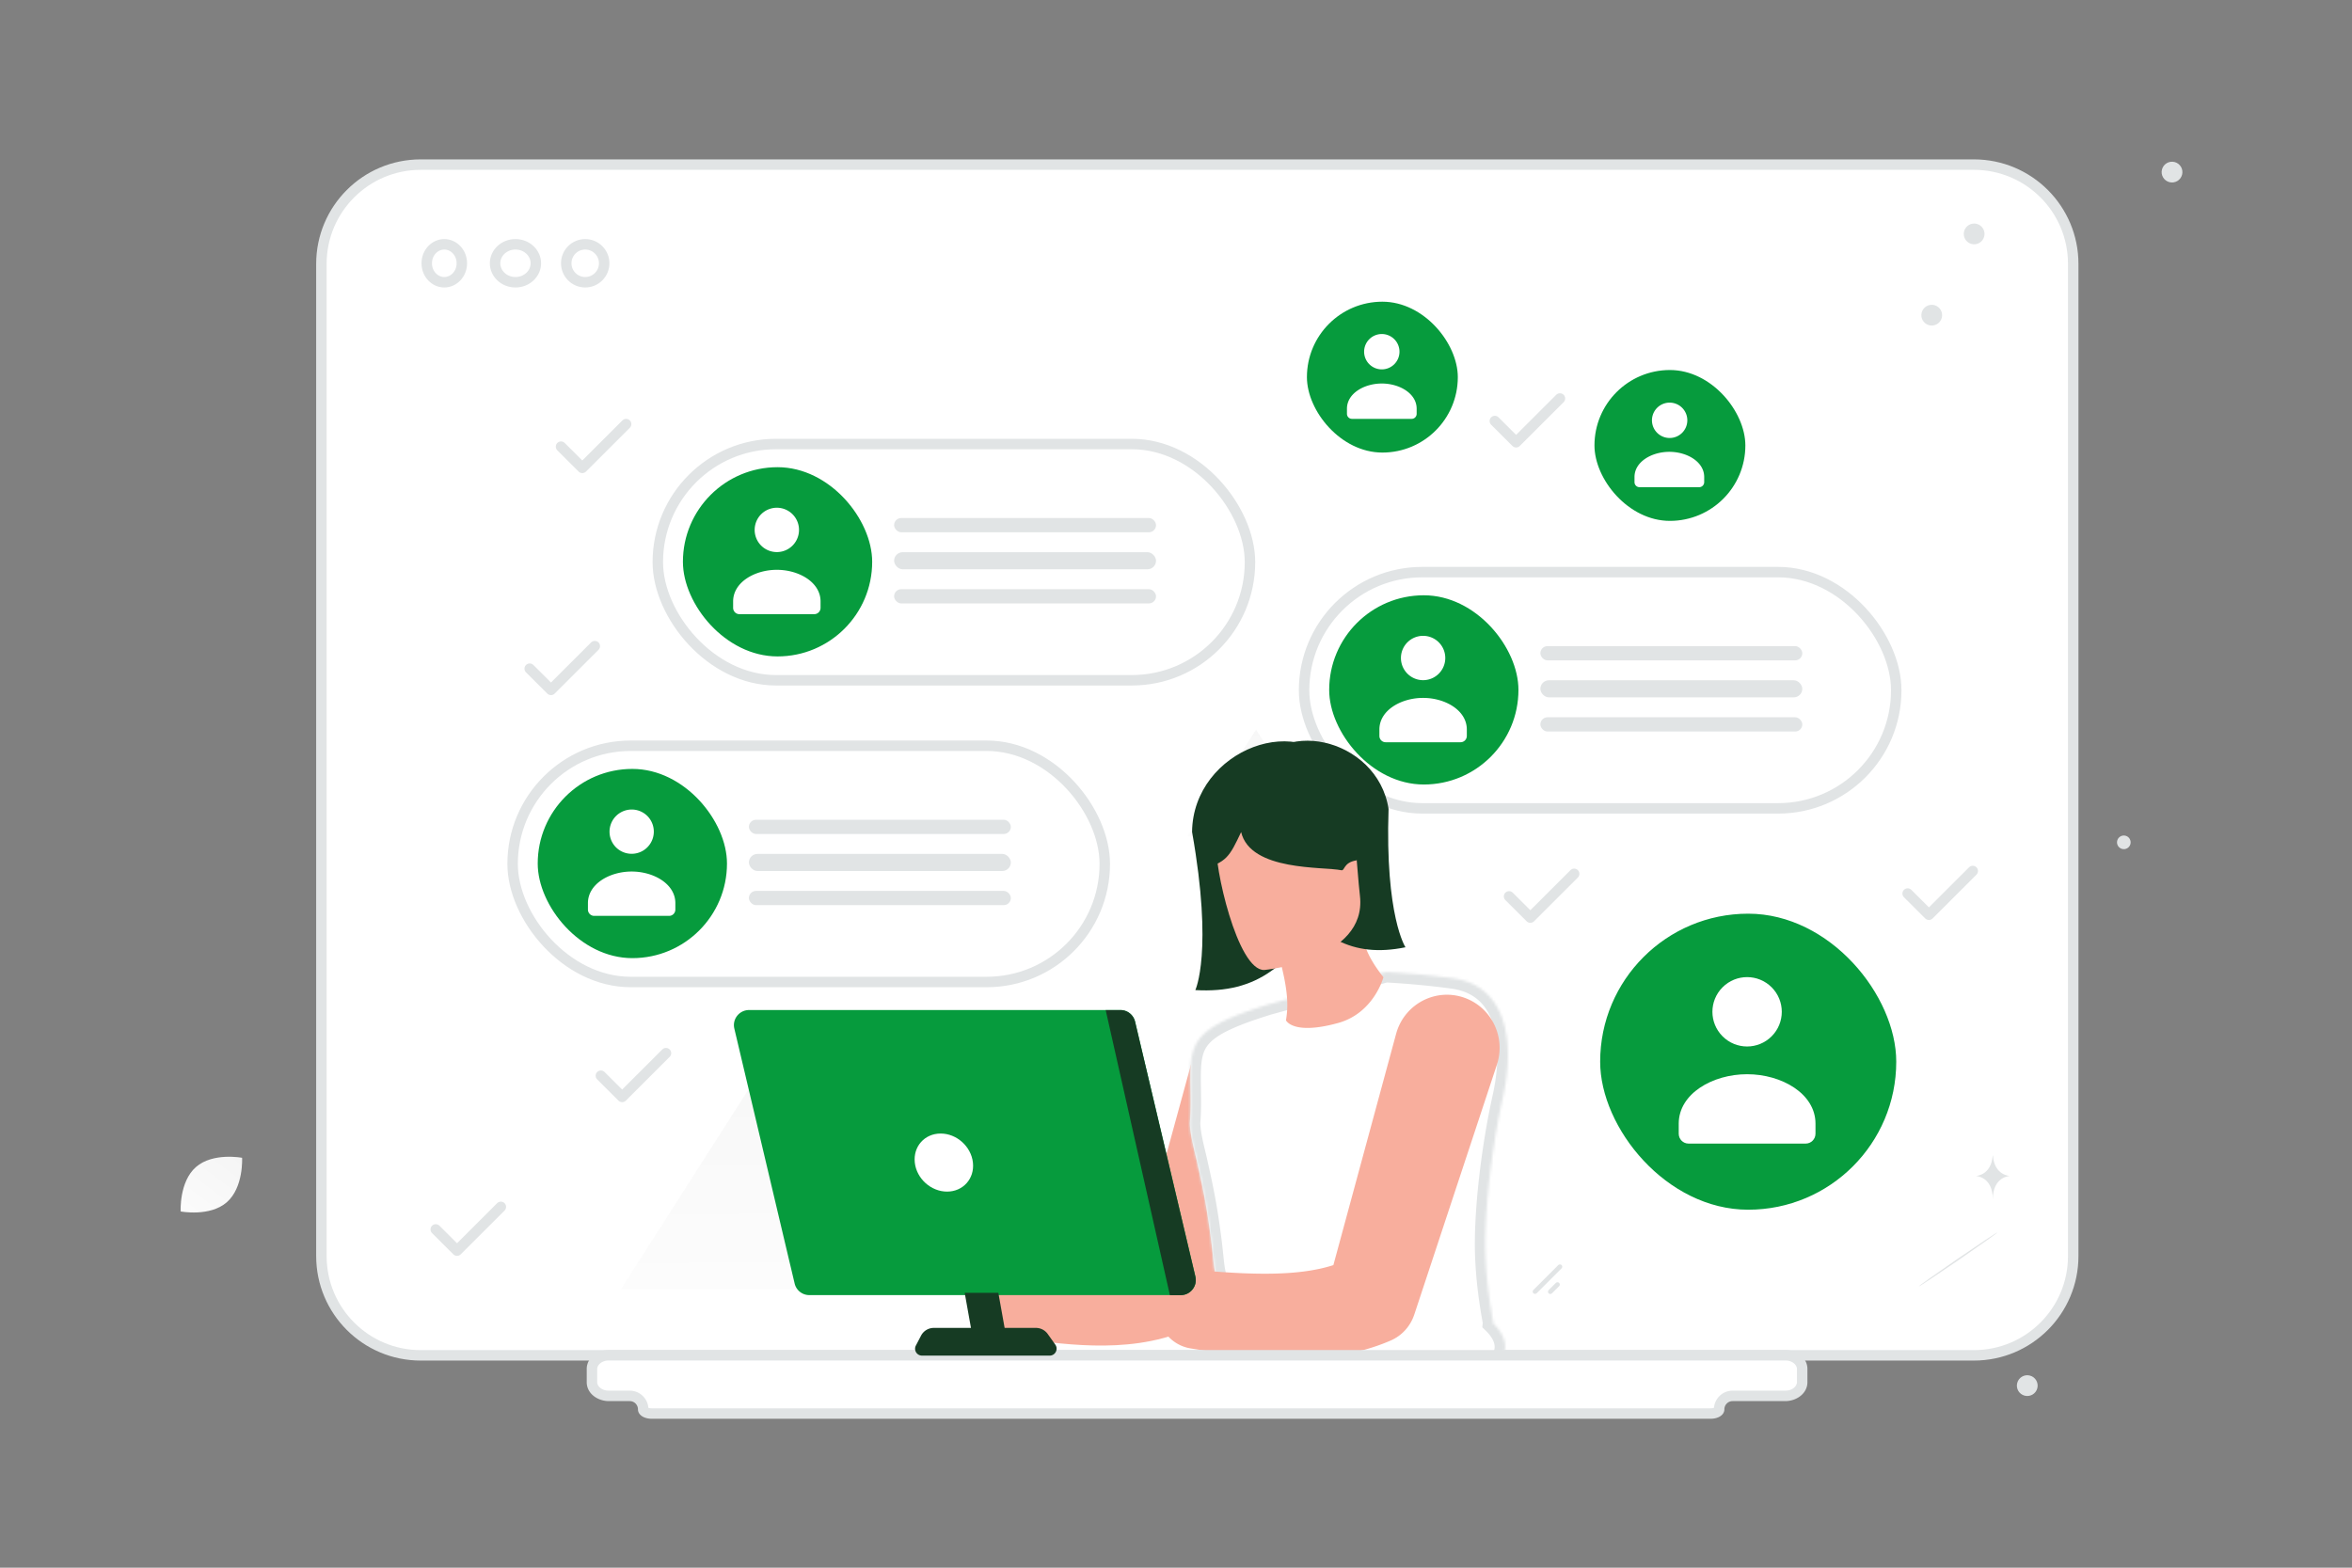 <svg width="900" height="600" viewBox="0 0 900 600" fill="none" xmlns="http://www.w3.org/2000/svg"><rect x="0" y="0" width="900" height="600" fill="#808080" stroke="none"/><path fill="transparent" d="M0 0h900v600H0z"/><path d="M122.984 101c0-20.987 17.013-38 38-38h594.343c20.987 0 38 17.013 38 38v379.73c0 20.987-17.013 38-38 38H160.984c-20.987 0-38-17.013-38-38V101z" fill="#fff" stroke="#E1E4E5" stroke-width="4"/><rect x="612.307" y="349.693" width="113.298" height="113.298" rx="56.649" fill="#069B3D"/><path fill-rule="evenodd" clip-rule="evenodd" d="M694.703 430.106v3.788c0 2.091-1.675 3.788-3.738 3.788h-44.858c-2.063 0-3.738-1.697-3.738-3.788v-3.848c0-11.463 12.927-18.91 26.167-18.91 13.24 0 26.167 7.451 26.167 18.91m-16.785-52.187c5.183 5.183 5.183 13.587 0 18.771-5.183 5.183-13.587 5.183-18.771 0-5.183-5.184-5.183-13.588 0-18.771 5.184-5.184 13.588-5.184 18.771 0z" fill="#fff"/><rect x="610.128" y="141.616" width="57.739" height="57.739" rx="28.869" fill="#069B3D"/><path fill-rule="evenodd" clip-rule="evenodd" d="M652.118 182.596v1.93c0 1.066-.853 1.931-1.905 1.931h-22.86c-1.051 0-1.905-.865-1.905-1.931v-1.961c0-5.841 6.588-9.636 13.335-9.636 6.748 0 13.335 3.797 13.335 9.636m-8.554-26.595a6.765 6.765 0 1 1-9.566 9.563 6.765 6.765 0 0 1 9.566-9.563z" fill="#fff"/><rect x="500.098" y="115.47" width="57.739" height="57.739" rx="28.869" fill="#069B3D"/><path fill-rule="evenodd" clip-rule="evenodd" d="M542.088 156.45v1.931c0 1.065-.853 1.93-1.905 1.93h-22.86c-1.052 0-1.905-.865-1.905-1.93v-1.962c0-5.841 6.587-9.636 13.335-9.636 6.748 0 13.335 3.797 13.335 9.636m-8.554-26.595a6.763 6.763 0 0 1 0 9.566 6.765 6.765 0 1 1 0-9.566z" fill="#fff"/><rect x="196.153" y="285.418" width="226.597" height="90.421" rx="45.21" fill="#fff" stroke="#E1E4E5" stroke-width="4"/><rect x="205.76" y="294.286" width="72.423" height="72.423" rx="36.212" fill="#069B3D"/><path fill-rule="evenodd" clip-rule="evenodd" d="M258.428 345.688v2.422c0 1.336-1.071 2.421-2.39 2.421h-28.674c-1.319 0-2.389-1.085-2.389-2.421v-2.46c0-7.327 8.263-12.088 16.726-12.088 8.464 0 16.727 4.763 16.727 12.088m-10.727-33.36a8.485 8.485 0 1 1-12.001 11.999 8.485 8.485 0 0 1 12-11.999z" fill="#fff"/><rect x="286.574" y="313.743" width="100.225" height="5.447" rx="2.724" fill="#E1E4E5"/><rect x="286.574" y="326.815" width="100.225" height="6.536" rx="3.268" fill="#E1E4E5"/><rect x="286.574" y="340.978" width="100.225" height="5.447" rx="2.724" fill="#E1E4E5"/><rect x="499.008" y="218.964" width="226.597" height="90.421" rx="45.21" fill="#fff" stroke="#E1E4E5" stroke-width="4"/><rect x="508.616" y="227.832" width="72.423" height="72.423" rx="36.212" fill="#069B3D"/><path fill-rule="evenodd" clip-rule="evenodd" d="M561.283 279.234v2.422c0 1.336-1.071 2.421-2.39 2.421h-28.674c-1.319 0-2.389-1.085-2.389-2.421v-2.46c0-7.327 8.263-12.088 16.726-12.088 8.464 0 16.727 4.763 16.727 12.088m-10.727-33.359a8.484 8.484 0 0 1 0 11.998 8.484 8.484 0 0 1-11.999 0 8.484 8.484 0 0 1 0-11.998 8.484 8.484 0 0 1 11.999 0z" fill="#fff"/><rect x="589.429" y="247.289" width="100.225" height="5.447" rx="2.724" fill="#E1E4E5"/><rect x="589.429" y="260.362" width="100.225" height="6.536" rx="3.268" fill="#E1E4E5"/><rect x="589.429" y="274.524" width="100.225" height="5.447" rx="2.724" fill="#E1E4E5"/><rect x="251.713" y="169.941" width="226.597" height="90.421" rx="45.21" fill="#fff" stroke="#E1E4E5" stroke-width="4"/><rect x="261.32" y="178.809" width="72.423" height="72.423" rx="36.212" fill="#069B3D"/><path fill-rule="evenodd" clip-rule="evenodd" d="M313.987 230.211v2.422c0 1.336-1.07 2.421-2.389 2.421h-28.674c-1.319 0-2.39-1.085-2.39-2.421v-2.461c0-7.327 8.263-12.087 16.727-12.087s16.726 4.763 16.726 12.087m-10.726-33.359a8.485 8.485 0 1 1-12.001 11.999 8.485 8.485 0 0 1 12.001-11.999z" fill="#fff"/><rect x="342.134" y="198.265" width="100.225" height="5.447" rx="2.724" fill="#E1E4E5"/><rect x="342.134" y="211.338" width="100.225" height="6.536" rx="3.268" fill="#E1E4E5"/><rect x="342.134" y="225.501" width="100.225" height="5.447" rx="2.724" fill="#E1E4E5"/><path d="M176.723 100.763c0 4.126-3.119 7.26-6.716 7.26-3.596 0-6.715-3.134-6.715-7.26 0-4.125 3.119-7.26 6.715-7.26 3.597 0 6.716 3.135 6.716 7.26zm28.324 0c0 3.904-3.385 7.26-7.804 7.26-4.42 0-7.805-3.356-7.805-7.26 0-3.903 3.385-7.26 7.805-7.26 4.419 0 7.804 3.357 7.804 7.26z" fill="#fff" stroke="#E1E4E5" stroke-width="4"/><circle cx="223.933" cy="100.763" r="7.26" fill="#fff" stroke="#E1E4E5" stroke-width="4"/><path opacity=".76" fill-rule="evenodd" clip-rule="evenodd" d="m295.289 403.074 57.739 90.421H237.551l57.738-90.421z" fill="url(#a)"/><path opacity=".76" fill-rule="evenodd" clip-rule="evenodd" d="m480.646 279.269 26.237 40.814h-52.475l26.238-40.814z" fill="url(#b)"/><path d="M86.786 460.138c-6.489 5.67-17.651 3.52-17.651 3.52s-.635-11.344 5.86-17.01c6.489-5.67 17.646-3.524 17.646-3.524s.634 11.344-5.855 17.014z" fill="url(#c)"/><circle cx="755.413" cy="89.53" r="3.974" transform="rotate(105 755.413 89.53)" fill="#E1E4E5"/><circle cx="739.188" cy="120.629" r="3.974" transform="rotate(105 739.188 120.629)" fill="#E1E4E5"/><circle cx="831.133" cy="65.867" r="3.974" transform="rotate(105 831.133 65.867)" fill="#E1E4E5"/><circle cx="812.688" cy="322.388" r="2.611" transform="rotate(105 812.688 322.388)" fill="#E1E4E5"/><circle cx="775.739" cy="530.316" r="3.974" transform="rotate(105 775.739 530.316)" fill="#E1E4E5"/><rect x="586.12" y="494.337" width="15.269" height="1.779" rx=".889" transform="rotate(-45 586.12 494.337)" fill="#E1E4E5"/><rect x="591.974" y="494.379" width="5.669" height="1.779" rx=".889" transform="rotate(-45 591.974 494.379)" fill="#E1E4E5"/><path d="M734.204 492.37c-.091-.132 6.562-4.872 14.867-10.568 8.302-5.706 15.116-10.221 15.207-10.089.091.132-6.565 4.861-14.867 10.567-8.313 5.709-15.116 10.222-15.207 10.09zm28.305-50.077h.095c.565 7.665 6.513 7.783 6.513 7.783s-6.559.122-6.559 8.979c0-8.857-6.56-8.979-6.56-8.979s5.946-.118 6.511-7.783z" fill="#E1E4E5"/><path d="m456.373 405.1-23.298 85.171 8.312-9.566c-3.074 1.637-6.638 2.892-10.585 3.783-3.947.891-8.239 1.4-12.731 1.637-4.492.236-9.167.2-13.968 0-4.783-.2-9.676-.564-14.641-.982h-.018c-7.329-.619-13.768 4.801-14.404 12.131-.601 6.983 4.365 13.167 11.167 14.277 5.128.818 10.33 1.582 15.677 2.2 5.347.619 10.822 1.073 16.496 1.201 5.674.127 11.549-.091 17.624-.964 6.056-.873 12.349-2.456 18.496-5.111 3.928-1.691 6.729-4.929 8.002-8.693l.291-.892 27.954-83.77c3.147-9.421-1.946-19.588-11.367-22.734-9.421-3.147-19.588 1.946-22.734 11.367-.091.309-.2.654-.273.945z" fill="#F8AE9D"/><path d="M508.151 522.1c.309 2.4 1.364 4.237 2.364 4.092.982-.128 1.546-2.183 1.237-4.565-.309-2.401-1.364-4.238-2.365-4.092-1 .127-1.545 2.182-1.236 4.565z" fill="#B55E63"/><mask id="d" fill="#fff"><path fill-rule="evenodd" clip-rule="evenodd" d="M468.194 492.303a.245.245 0 0 0-.107-.202 24.699 24.699 0 0 1-.908-.667c-2.106-1.553-2.482-5.147-3.103-11.076-.207-1.971-.44-4.2-.773-6.698-1.328-9.957-2.31-15.908-5.311-29.189-.226-1-.466-2.003-.708-3.009-.875-3.646-1.76-7.33-1.976-11.041a6.92 6.92 0 0 1 .003-.864c.111-1.33.184-2.661.221-4.01.037-1.072.056-2.144.056-3.216v-.98a432.852 432.852 0 0 0-.046-4.666c-.152-11.223-.237-17.516 7.761-23.056 2.067-1.442 4.688-2.81 7.973-4.214 2.658-1.128 5.741-2.273 9.358-3.475 1.458-.48 3.027-.979 4.688-1.497l3.913-1.072 40.425-11.198c.401-.111.818-.15 1.233-.131a240.202 240.202 0 0 1 6.193.402c.622.047 1.28.096 1.965.152 3.433.278 7.66.666 12.256 1.22 1.346.154 2.74.339 4.152.526l.351.047c4.689.629 8.472 2.218 11.462 4.51 5.298 4.066 8.159 10.386 9.211 17.724.59 4.121.627 8.557.221 13.103a79.102 79.102 0 0 1-.683 5.416 76.059 76.059 0 0 1-.941 4.897 265.134 265.134 0 0 0-2.824 14.619l-.332 1.996c-.068.457-.139.918-.211 1.381-.085.548-.171 1.099-.251 1.65-2.215 14.749-3.304 29.072-3.082 39.145v.011l.055 1.8c.259 6.783 1.034 14.379 2.492 22.825.081.426.156.852.232 1.281.063.353.126.708.192 1.066.043.227.052.45.03.665 4.316 4.198 6.359 9.57 2.556 14.603-1.82 2.408-6.443 3.72-9.46 3.836l-72.325 2.786c-10.926.42-22.024-4.369-22.327-15.299-.041-1.504 0-3.124.147-4.864 0-.003.244-.254.726-.696-1.194-.406-2.116-1.491-2.116-2.86a223.895 223.895 0 0 0-.093-5.305 155.074 155.074 0 0 0-.221-5.267c-.019-.388-.037-.758-.074-1.109z"/></mask><path fill-rule="evenodd" clip-rule="evenodd" d="M468.194 492.303a.245.245 0 0 0-.107-.202 24.699 24.699 0 0 1-.908-.667c-2.106-1.553-2.482-5.147-3.103-11.076-.207-1.971-.44-4.2-.773-6.698-1.328-9.957-2.31-15.908-5.311-29.189-.226-1-.466-2.003-.708-3.009-.875-3.646-1.76-7.33-1.976-11.041a6.92 6.92 0 0 1 .003-.864c.111-1.33.184-2.661.221-4.01.037-1.072.056-2.144.056-3.216v-.98a432.852 432.852 0 0 0-.046-4.666c-.152-11.223-.237-17.516 7.761-23.056 2.067-1.442 4.688-2.81 7.973-4.214 2.658-1.128 5.741-2.273 9.358-3.475 1.458-.48 3.027-.979 4.688-1.497l3.913-1.072 40.425-11.198c.401-.111.818-.15 1.233-.131a240.202 240.202 0 0 1 6.193.402c.622.047 1.28.096 1.965.152 3.433.278 7.66.666 12.256 1.22 1.346.154 2.74.339 4.152.526l.351.047c4.689.629 8.472 2.218 11.462 4.51 5.298 4.066 8.159 10.386 9.211 17.724.59 4.121.627 8.557.221 13.103a79.102 79.102 0 0 1-.683 5.416 76.059 76.059 0 0 1-.941 4.897 265.134 265.134 0 0 0-2.824 14.619l-.332 1.996c-.068.457-.139.918-.211 1.381-.085.548-.171 1.099-.251 1.65-2.215 14.749-3.304 29.072-3.082 39.145v.011l.055 1.8c.259 6.783 1.034 14.379 2.492 22.825.081.426.156.852.232 1.281.063.353.126.708.192 1.066.043.227.052.45.03.665 4.316 4.198 6.359 9.57 2.556 14.603-1.82 2.408-6.443 3.72-9.46 3.836l-72.325 2.786c-10.926.42-22.024-4.369-22.327-15.299-.041-1.504 0-3.124.147-4.864 0-.003.244-.254.726-.696-1.194-.406-2.116-1.491-2.116-2.86a223.895 223.895 0 0 0-.093-5.305 155.074 155.074 0 0 0-.221-5.267c-.019-.388-.037-.758-.074-1.109z" fill="#fff"/><path d="m468.087 492.101 2.28-3.287-2.28 3.287zm.107.202-3.978.418-.022-.208v-.21h4zm-1.015-.869 2.375-3.218.028.021.029.022-2.432 3.175zm-3.103-11.076 3.978-.417-3.978.417zm-.773-6.698 3.965-.529-3.965.529zm-5.311-29.189 3.902-.881-3.902.881zm-.708-3.009 3.89-.934-3.89.934zm-1.976-11.041-3.993.232 3.993-.232zm.003-.864-3.991-.274.002-.029.003-.028 3.986.331zm.221-4.01-3.998-.11v-.014l.001-.014 3.997.138zm.056-4.196 4-.01v.01h-4zm-.046-4.666 4-.054-4 .054zm7.761-23.056 2.288 3.281-.01.007-2.278-3.288zm7.973-4.214-1.572-3.678.01-.005 1.562 3.683zm9.358-3.475-1.26-3.796.008-.003 1.252 3.799zm4.688-1.497-1.189-3.819.066-.02.066-.019 1.057 3.858zm3.913-1.072 1.068 3.855-.011.003-1.057-3.858zm40.425-11.198-1.068-3.855 1.068 3.855zm1.233-.131-.17 3.996h-.012l.182-3.996zm5.039.314.277-3.99.018.001.018.001-.313 3.988zm1.154.088-.3 3.989.3-3.989zm1.965.152-.322 3.987h-.005l.327-3.987zm12.256 1.22-.453 3.974-.013-.001-.013-.002.479-3.971zm4.152.526-.527 3.966.527-3.966zm.351.047.527-3.965.005.001-.532 3.964zm11.462 4.51 2.434-3.175.002.002-2.436 3.173zm9.211 17.724 3.959-.568-3.959.568zm.221 13.103 3.984.356-.001.013-3.983-.369zm-.683 5.416-3.95-.628.001-.008.001-.008 3.948.644zm-.941 4.897-3.904-.873.003-.012 3.901.885zm-2.824 14.619 3.946.652v.005l-3.946-.657zm-.332 1.996-3.957-.585.005-.036.006-.035 3.946.656zm-.211 1.381-3.953-.613 3.953.613zm-.251 1.65 3.959.575-.002.01-.001.009-3.956-.594zm-3.082 39.145-3.998.121-.001-.017v-.016l3.999-.088zm0 .011-3.998.121 3.998-.121zm.055 1.8-3.997.152v-.013l-.001-.014 3.998-.125zm2.492 22.825-3.93.748-.006-.034-.006-.033 3.942-.681zm.232 1.281-3.938.698 3.938-.698zm.192 1.066-3.93.745-.002-.014 3.932-.731zm.03.665-2.789 2.867-1.384-1.346.193-1.921 3.98.4zm2.556 14.603 3.191 2.412-3.191-2.412zm-9.46 3.836.154 3.997-.154-3.997zm-72.325 2.786.153 3.997-.153-3.997zm-22.327-15.299-3.998.111 3.998-.111zm.147-4.864h4v.169l-.014.169-3.986-.338zm.726-.696 1.288-3.787 6.397 2.175-4.984 4.563-2.701-2.951zm-2.116-2.86 3.999-.039.001.019v.02h-4zm-.093-5.305-3.997.136-.001-.013v-.013l3.998-.11zm-.221-5.267-3.992.249-.002-.029-.002-.03 3.996-.19zm2.099-4.598a4.245 4.245 0 0 1 1.827 3.489h-8c0 1.255.623 2.397 1.613 3.084l4.56-6.573zm-.756-.555c.378.289.646.478.756.555l-4.559 6.573a26.437 26.437 0 0 1-1.061-.777l4.864-6.351zm-1.557-8.318c.321 3.066.547 5.148.909 6.673.364 1.537.692 1.676.591 1.602l-4.75 6.437c-2.206-1.628-3.12-4.062-3.625-6.193-.508-2.142-.781-4.822-1.081-7.685l7.956-.834zm-.786-6.81c.341 2.561.58 4.842.786 6.81l-7.956.834c-.207-1.974-.435-4.151-.76-6.587l7.93-1.057zm-5.374-29.541c3.027 13.398 4.031 19.467 5.374 29.541l-7.93 1.057c-1.312-9.838-2.273-15.672-5.247-28.835l7.803-1.763zm-.72-3.062c.24 1.002.487 2.031.72 3.062l-7.803 1.763c-.219-.97-.454-1.947-.696-2.957l7.779-1.868zm-1.872-10.339c.191 3.295.981 6.63 1.872 10.339l-7.779 1.868c-.861-3.584-1.84-7.616-2.08-11.743l7.987-.464zm-.001-.357c-.006.1-.007.218.001.357l-7.987.464a10.82 10.82 0 0 1 .005-1.37l7.981.549zm.23-4.176a75.864 75.864 0 0 1-.234 4.233l-7.972-.663c.104-1.257.174-2.514.209-3.789l7.997.219zm.057-3.325c0 1.118-.02 2.236-.058 3.353l-7.995-.275c.035-1.026.053-2.052.053-3.078h8zm0-.24v.24h-8v-.24h8zm0-.74v.74h-8v-.74h8zm-.046-4.72c.02 1.466.041 3.039.046 4.71l-8 .021c-.004-1.621-.025-3.152-.045-4.622l7.999-.109zm6.039-19.714c-3.284 2.274-4.648 4.456-5.345 7.121-.792 3.03-.773 6.794-.694 12.593l-7.999.109c-.074-5.425-.173-10.419.953-14.726 1.222-4.672 3.814-8.407 8.529-11.673l4.556 6.576zm7.268-3.824c-3.152 1.347-5.5 2.591-7.258 3.817l-4.576-6.562c2.376-1.658 5.27-3.149 8.689-4.611l3.145 7.356zm9.046-3.357c-3.544 1.177-6.522 2.286-9.057 3.361l-3.124-7.365c2.781-1.179 5.968-2.362 9.66-3.588l2.521 7.592zm4.617-1.474a313.572 313.572 0 0 0-4.626 1.477l-2.504-7.598c1.485-.489 3.076-.995 4.751-1.517l2.379 7.638zm3.78-1.033-3.913 1.072-2.114-7.716 3.913-1.072 2.114 7.716zm40.436-11.201-40.425 11.198-2.136-7.71 40.425-11.198 2.136 7.71zm-.017.01a.204.204 0 0 0-.031 0c.002-.001.019-.002.048-.01l-2.136-7.71a7.95 7.95 0 0 1 2.483-.272l-.364 7.992zm4.944.309a241.593 241.593 0 0 0-4.932-.309l.341-7.992c.928.039 2.752.154 5.145.32l-.554 7.981zm1.131.086-1.167-.089.626-7.976c.36.029.739.057 1.14.087l-.599 7.978zm1.938.15c-.669-.055-1.314-.103-1.938-.15l.599-7.978c.621.047 1.292.097 1.994.155l-.655 7.973zm12.104 1.204c-4.529-.546-8.7-.929-12.099-1.204l.644-7.974c3.468.28 7.75.673 12.413 1.236l-.958 7.942zm4.104.521a224.634 224.634 0 0 0-4.078-.518l.906-7.948c1.39.159 2.821.349 4.226.535l-1.054 7.931zm.352.046-.352-.046 1.054-7.931.351.047-1.053 7.93zm9.555 3.719c-2.38-1.824-5.491-3.174-9.56-3.719l1.063-7.929c5.307.711 9.764 2.54 13.364 5.299l-4.867 6.349zm7.684 15.117c-.96-6.696-3.487-11.895-7.686-15.118l4.871-6.346c6.395 4.908 9.59 12.351 10.734 20.329l-7.919 1.135zm.197 12.181c.384-4.306.341-8.425-.197-12.181l7.919-1.135c.643 4.488.674 9.24.246 14.027l-7.968-.711zm-.647 5.127c.279-1.708.489-3.426.648-5.141l7.966.738a82.83 82.83 0 0 1-.718 5.69l-7.896-1.287zm-.894 4.656c.349-1.537.646-3.096.892-4.64l7.901 1.255a80.925 80.925 0 0 1-.991 5.156l-7.802-1.771zm-2.87 14.852a270.26 270.26 0 0 1 2.867-14.84l7.807 1.746a262.824 262.824 0 0 0-2.781 14.398l-7.893-1.304zm-.331 1.992.332-1.996 7.892 1.313-.333 1.996-7.891-1.313zm-.218 1.424c.072-.465.141-.912.207-1.353l7.914 1.171c-.07.473-.144.948-.216 1.408l-7.905-1.226zm-.256 1.688c.083-.573.171-1.143.256-1.688l7.905 1.226c-.085.552-.168 1.084-.244 1.612l-7.917-1.15zm-3.123 39.808c-.228-10.371.889-24.935 3.126-39.827l7.911 1.188c-2.193 14.605-3.254 28.689-3.039 38.463l-7.998.176zm.001.044v-.011l7.996-.242v.012l-7.996.241zm.055 1.804-.055-1.804 7.996-.242.055 1.796-7.996.25zm2.548 23.381c-1.486-8.608-2.281-16.381-2.547-23.354l7.994-.304c.251 6.593 1.006 14.012 2.437 22.297l-7.884 1.361zm.236 1.298c-.077-.433-.148-.834-.224-1.231l7.859-1.495c.087.454.167.905.242 1.33l-7.877 1.396zm.198 1.099c-.07-.378-.136-.749-.198-1.099l7.877-1.396c.063.355.123.694.186 1.034l-7.865 1.461zm-.018-.466c-.016.165-.008.328.02.48l7.861-1.489c.114.605.139 1.214.079 1.809l-7.96-.8zm6.769-2.467c2.495 2.427 4.628 5.465 5.432 8.958.843 3.663.133 7.474-2.474 10.924l-6.382-4.823c1.196-1.584 1.366-2.976 1.06-4.306-.346-1.502-1.393-3.248-3.214-5.019l5.578-5.734zm2.958 19.882c-1.594 2.109-4.059 3.377-6.099 4.123-2.138.781-4.459 1.224-6.398 1.298l-.307-7.994c1.077-.041 2.576-.313 3.959-.818 1.481-.542 2.237-1.134 2.463-1.432l6.382 4.823zm-12.497 5.421-72.326 2.786-.307-7.994 72.326-2.786.307 7.994zm-72.326 2.786c-6.019.231-12.348-.949-17.361-3.962-5.154-3.098-8.922-8.183-9.117-15.223l7.997-.222c.108 3.89 2.04 6.664 5.241 8.588 3.344 2.01 8.026 3.014 12.933 2.825l.307 7.994zm-26.478-19.185c-.046-1.657 0-3.427.16-5.312l7.971.675a39.245 39.245 0 0 0-.134 4.415l-7.997.222zm.145-4.975a3.997 3.997 0 0 1 .525-1.981c.102-.179.197-.311.232-.36.081-.113.151-.196.171-.221.053-.064.098-.112.11-.126l.075-.081.083-.086.192-.19c.153-.15.366-.352.637-.601l5.402 5.901c-.21.192-.36.336-.45.424-.046.044-.072.071-.081.08l.015-.015.057-.063a4.067 4.067 0 0 0 .508-.7c.05-.088.144-.261.236-.491.042-.109.127-.364.167-.511.045-.202.111-.692.121-.979h-8zm6.61-3.556c0-.245-.091-.481-.221-.65a.8.8 0 0 0-.375-.277l-2.575 7.574c-2.596-.882-4.829-3.343-4.829-6.647h8zm-.095-5.441c.057 1.684.076 3.507.094 5.402l-7.999.077a226.004 226.004 0 0 0-.09-5.207l7.995-.272zm-.227-5.38c.096 1.539.172 3.363.228 5.406l-7.997.22c-.055-1.985-.127-3.71-.215-5.128l7.984-.498zm-.088-1.278c.051.483.074.964.091 1.337l-7.991.38a16.254 16.254 0 0 0-.056-.881l7.956-.836z" fill="#E1E4E5" mask="url(#d)"/><path d="M529.377 374.018s-3.619 13.695-17.296 17.496c-17.387 4.82-20.006-1.018-20.006-1.018.437-2.492.582-4.929.473-7.512a42.64 42.64 0 0 0-.237-3.001c-.309-2.8-.891-5.856-1.709-9.348-.182-.818-.4-1.673-.618-2.546l-.019-.109c11.895-4.474 21.225-11.185 26.936-21.116l1.691-1.327 1.146-.91.327.691.055 2.31c.236 10.858 2.073 17.278 9.257 26.39zm4.848 21.666L508.1 492.01l9.315-10.818c-3.446 1.853-7.441 3.261-11.86 4.277-4.419.998-9.244 1.586-14.264 1.836-5.037.267-10.287.214-15.66 0-5.374-.232-10.853-.624-16.421-1.105h-.035c-8.219-.713-15.448 5.435-16.155 13.722-.672 7.895 4.896 14.899 12.532 16.147 5.744.927 11.595 1.8 17.587 2.495 5.991.695 12.143 1.23 18.506 1.372 6.363.143 12.956-.107 19.761-1.105s13.857-2.78 20.751-5.774c4.418-1.925 7.547-5.578 8.979-9.82l.336-.998 31.32-94.757c3.518-10.657-2.174-22.152-12.744-25.717-10.552-3.546-21.97 2.192-25.505 12.85-.106.338-.23.748-.318 1.069z" fill="#F8AE9D"/><path fill-rule="evenodd" clip-rule="evenodd" d="M226.511 528.992v-5.043c0-2.894 2.907-5.239 6.478-5.253h450.149c3.59 0 6.478 2.359 6.478 5.253v5.043c0 2.907-2.907 5.253-6.478 5.253h-20.156a5.142 5.142 0 0 0-5.142 5.142c0 .897-1.473 1.619-3.291 1.619H249.391c-1.801 0-3.274-.722-3.274-1.619a5.142 5.142 0 0 0-5.142-5.142h-7.986c-3.59 0-6.478-2.346-6.478-5.253z" fill="#fff"/><path d="m232.989 518.696-.008-2h.008v2zm-4.478 5.253v5.043h-4v-5.043h4zm4.486-3.253c-2.892.011-4.486 1.84-4.486 3.253h-4c0-4.374 4.219-7.237 8.47-7.253l.016 4zm450.141 0H232.989v-4h450.149v4zm4.478 3.253c0-1.422-1.585-3.253-4.478-3.253v-4c4.288 0 8.478 2.888 8.478 7.253h-4zm0 5.043v-5.043h4v5.043h-4zm-4.478 3.253c2.882 0 4.478-1.824 4.478-3.253h4c0 4.385-4.217 7.253-8.478 7.253v-4zm-20.156 0h20.156v4h-20.156v-4zm-8.433 6.761c.672 0 1.18-.138 1.446-.268.132-.066.128-.091.07-.023-.07.081-.225.314-.225.672h4c0 1.63-1.283 2.548-2.082 2.941-.925.454-2.063.678-3.209.678v-4zm-405.158 0h405.158v4H249.391v-4zm-1.274.381c0-.358-.154-.59-.224-.671-.058-.068-.061-.042.07.023.264.13.767.267 1.428.267v4c-1.141 0-2.274-.225-3.197-.68-.796-.392-2.077-1.311-2.077-2.939h4zm-15.128-7.142h7.986v4h-7.986v-4zm-4.478-3.253c0 1.433 1.582 3.253 4.478 3.253v4c-4.284 0-8.478-2.871-8.478-7.253h4zm15.606 10.395a3.142 3.142 0 0 0-3.142-3.142v-4a7.141 7.141 0 0 1 7.142 7.142h-4zm418.865-3.142a3.142 3.142 0 0 0-3.142 3.142h-4a7.142 7.142 0 0 1 7.142-7.142v4z" fill="#E1E4E5"/><path d="m280.993 393.66 21.097 89.227.564 2.346 1.419 6.002a5.757 5.757 0 0 0 5.601 4.438h142.134c3.71 0 6.475-3.474 5.62-7.093l-23.08-97.575a5.757 5.757 0 0 0-5.601-4.438H286.613c-3.728.019-6.475 3.492-5.62 7.093z" fill="#069B3D"/><path d="M350.05 444.949c.672 6.147 6.201 11.112 12.349 11.112 6.147 0 10.567-4.983 9.894-11.112-.673-6.147-6.202-11.112-12.35-11.112-6.147 0-10.566 4.965-9.893 11.112z" fill="#fff"/><path d="m423.091 386.584 24.571 109.105h4.146c3.711 0 6.457-3.473 5.602-7.093l-23.08-97.575a5.757 5.757 0 0 0-5.601-4.437h-5.638zm-41.069 108.222 3.898 21.811h-12.88l-3.898-21.811h12.88z" fill="#163B23"/><path d="m403.826 514.648-2.91-4.092a5.568 5.568 0 0 0-4.529-2.328h-39.048a5.508 5.508 0 0 0-4.91 2.983l-1.965 3.764c-.927 1.765.364 3.856 2.346 3.856h48.852c2.146 0 3.401-2.437 2.164-4.183z" fill="#163B23"/><path fill-rule="evenodd" clip-rule="evenodd" d="M507.211 346.598v15.877l11.609-9.388s3.568-15.212 6.47-26.51c1.82-7.085 6.254-31.063-11.596-29.939-14.622-25.888-57.206-9.866-57.545 21.761 8.151 45.948 1.25 60.54 1.25 60.54 24.08 1.388 36.309-9.799 49.812-32.341z" fill="#163B23"/><path fill-rule="evenodd" clip-rule="evenodd" d="m490.335 340.571 1.984 13.845-11.296-6.736s-5.013-12.819-8.955-22.308c-2.472-5.951-9.335-26.306 6.371-27.556 9.516-24.401 48.651-15.751 52.899 11.786-1.367 41.085 6.474 52.947 6.474 52.947-20.824 4.219-32.886-4.008-47.477-21.978z" fill="#163B23"/><path d="M483.799 371.245s39.359-3.833 36.593-28.309c-2.766-24.476.447-41.454-24.797-40.039-25.244 1.414-29.071 11.302-30.131 19.695-1.061 8.394 8.03 49.019 18.335 48.653z" fill="#F8AE9D"/><path fill-rule="evenodd" clip-rule="evenodd" d="M519.008 329.296c-4.987.808-4.382 4.052-5.738 3.768-6.886-1.438-34.761.459-38.35-14.601-4.466 9.409-5.557 11.722-15.391 14.247v-27.57l62.198-5.862s-.966 29.732-2.719 30.018z" fill="#163B23"/><path d="m754.879 333.352-16.769 16.753-8.147-8.123m-502.357-94.693-16.769 16.753-8.147-8.123m52.151 147.155-16.769 16.753-8.147-8.123m372.437-77.263-16.769 16.753-8.147-8.122m-385.791 118.83-16.769 16.753-8.147-8.123m72.85-308.217-16.769 16.753-8.147-8.123m382.242-18.435-16.77 16.753-8.146-8.122" stroke="#E1E4E5" stroke-width="4" stroke-linecap="round" stroke-linejoin="round"/><defs><linearGradient id="a" x1="297.751" y1="544.19" x2="295.568" y2="304.699" gradientUnits="userSpaceOnUse"><stop stop-color="#fff"/><stop offset="1" stop-color="#EEE"/></linearGradient><linearGradient id="b" x1="481.765" y1="342.965" x2="480.786" y2="234.864" gradientUnits="userSpaceOnUse"><stop stop-color="#fff"/><stop offset="1" stop-color="#EEE"/></linearGradient><linearGradient id="c" x1="61.164" y1="479.243" x2="109.901" y2="414.315" gradientUnits="userSpaceOnUse"><stop stop-color="#fff"/><stop offset="1" stop-color="#EEE"/></linearGradient></defs></svg>